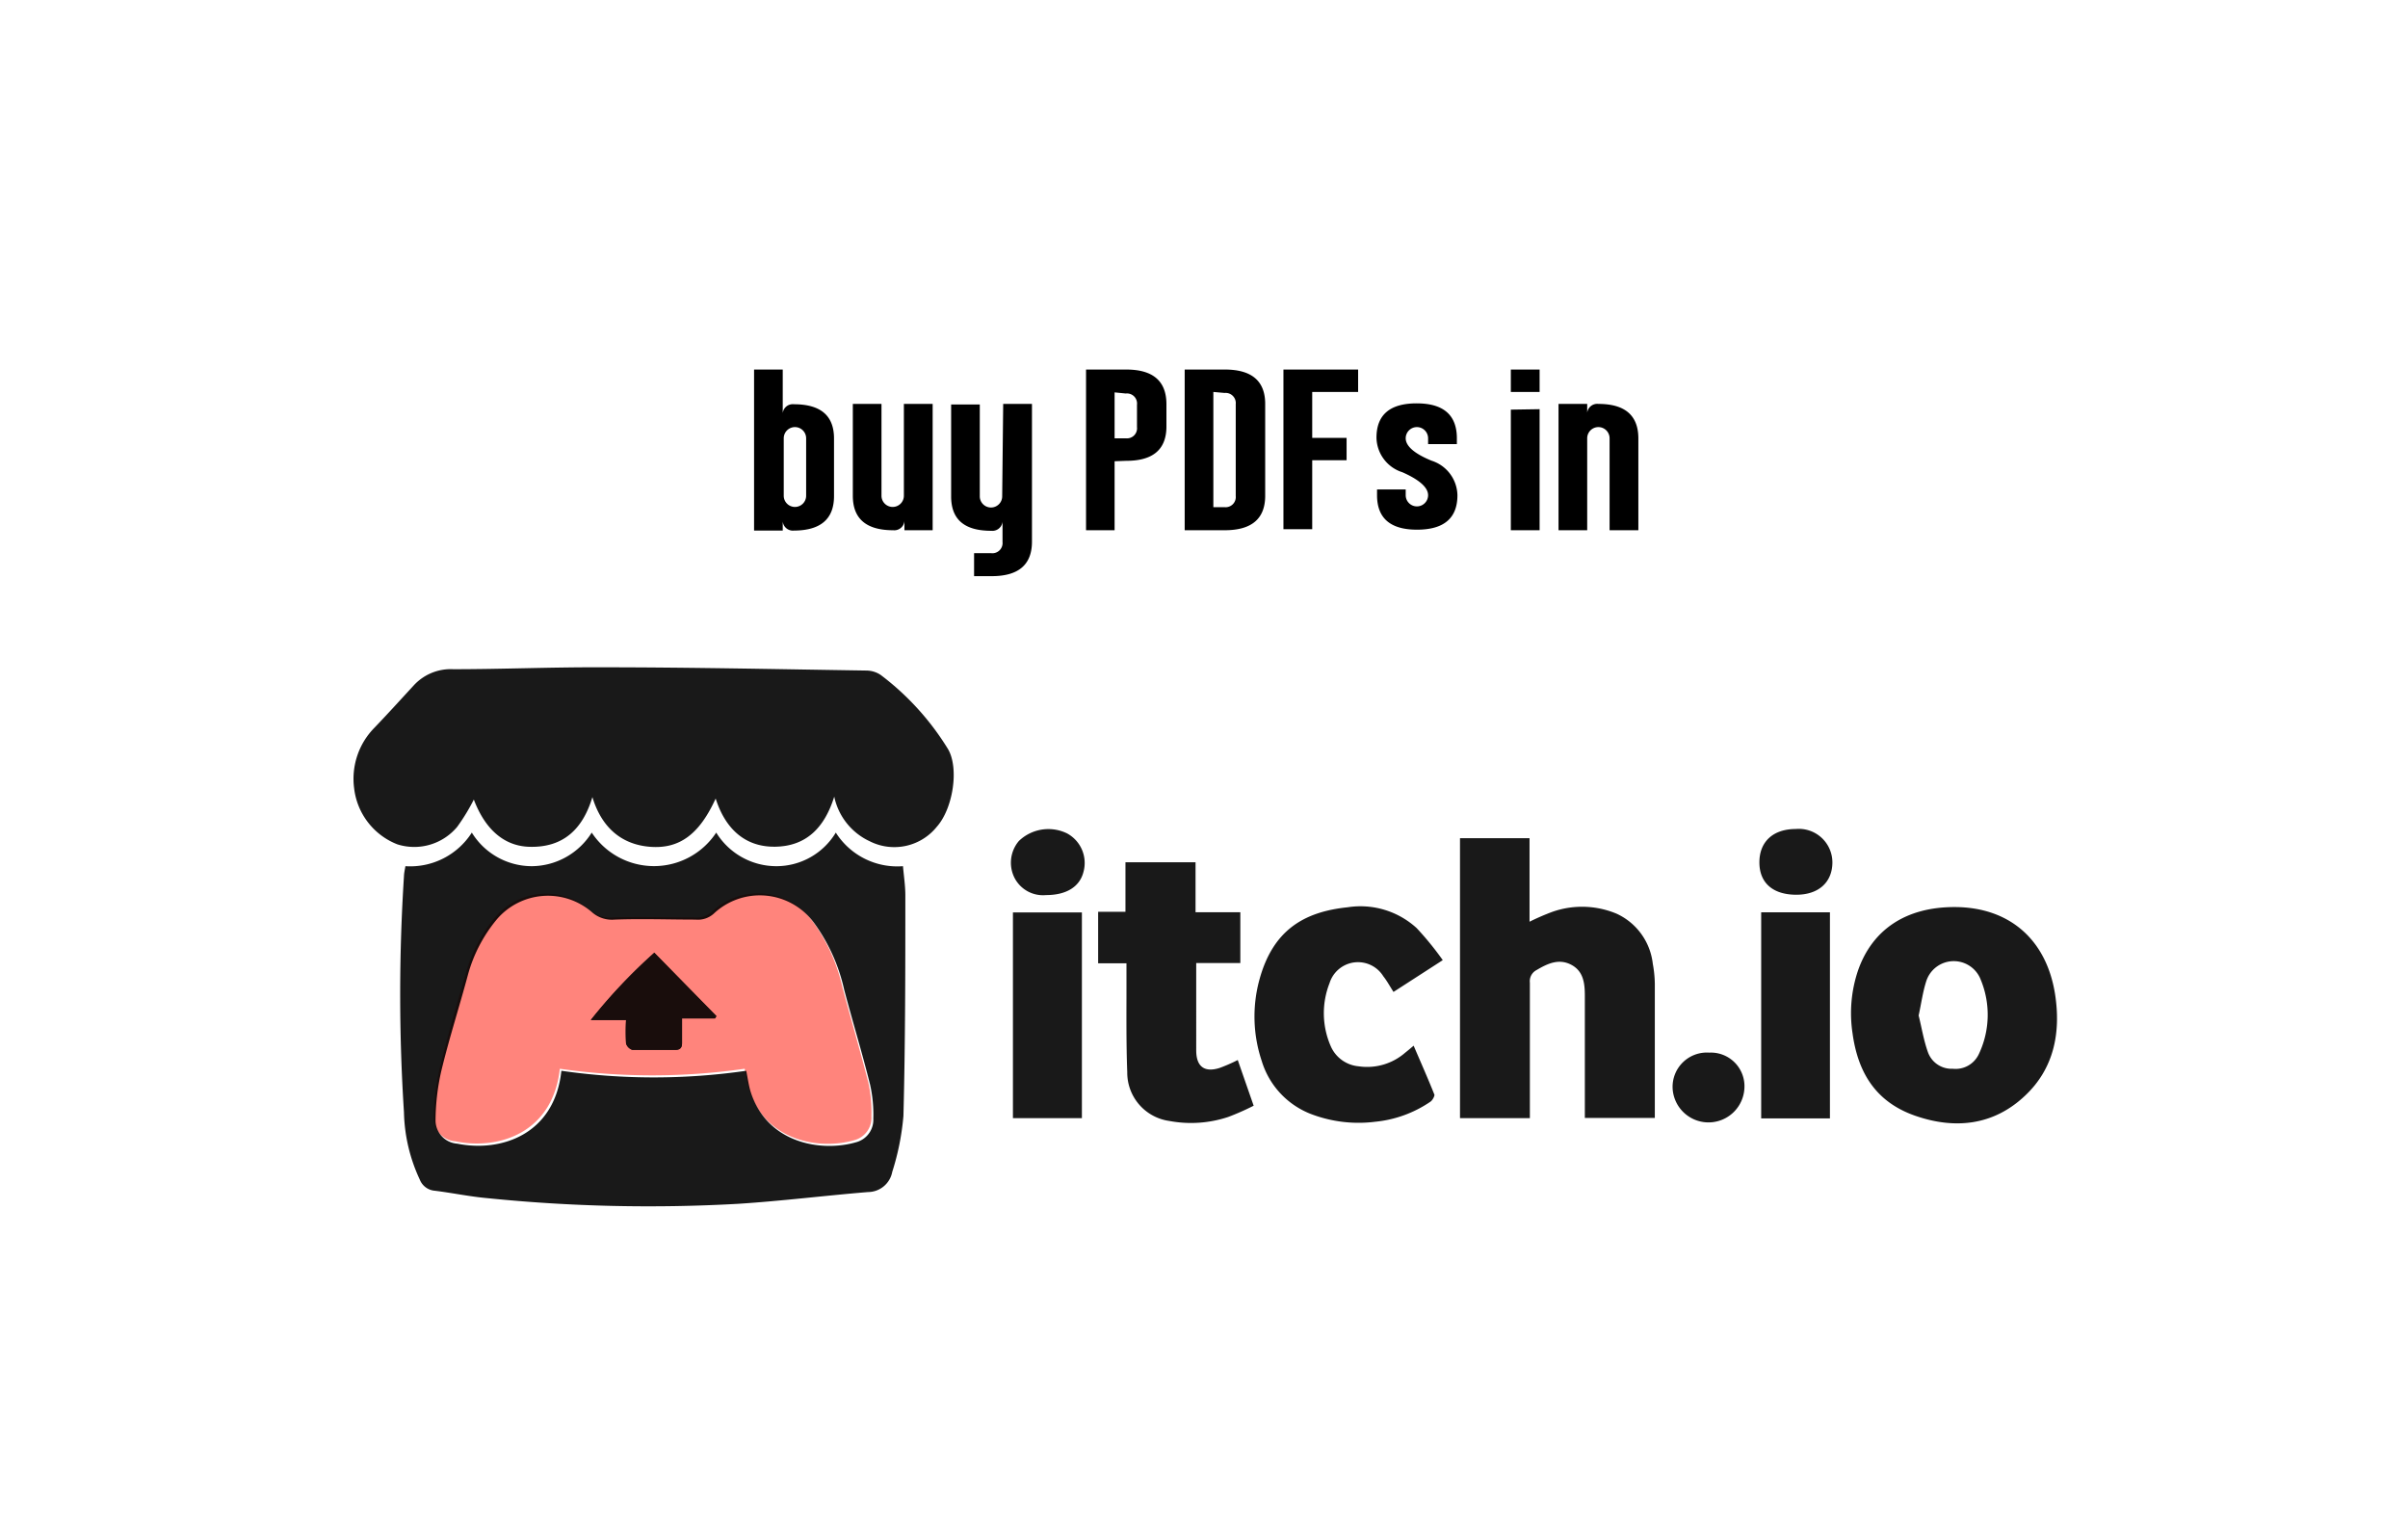 <svg id="Layer_1" data-name="Layer 1" xmlns="http://www.w3.org/2000/svg" viewBox="0 0 215.07 136.14"><defs><style>.cls-1{fill:#ff847c;}.cls-2{opacity:0.9;}</style></defs><path class="cls-1" d="M50,95.44a58.17,58.17,0,0,0,16.51,0c.15.7.22,1.32.41,1.9,1.47,4.58,6.3,5.38,9.41,4.47a2.06,2.06,0,0,0,1.5-2.12,12.22,12.22,0,0,0-.27-3C76.83,93.84,76,91,75.25,88.2a16,16,0,0,0-2.72-6,6,6,0,0,0-8.91-.81,2.13,2.13,0,0,1-1.66.54c-2.4,0-4.8-.08-7.2,0a2.66,2.66,0,0,1-2.06-.67,6,6,0,0,0-8.47.64,13.48,13.48,0,0,0-2.62,5c-.82,2.84-1.66,5.68-2.35,8.56a19.69,19.69,0,0,0-.51,4.46,2.06,2.06,0,0,0,1.93,2C44.61,102.73,49.39,101.11,50,95.44Z"/><g class="cls-2"><path d="M74.51,71.14c-.87,2.79-2.51,4.42-5.25,4.47s-4.49-1.63-5.34-4.3c-1.44,3.16-3.21,4.51-5.84,4.31s-4.37-1.79-5.17-4.44c-.85,2.84-2.58,4.51-5.59,4.44-2.32-.05-4-1.59-5-4.22a17.75,17.75,0,0,1-1.48,2.43,5,5,0,0,1-5.35,1.57,6.13,6.13,0,0,1-3.86-5A6.49,6.49,0,0,1,33.43,65c1.19-1.24,2.35-2.52,3.52-3.79a4.48,4.48,0,0,1,3.53-1.45c4.41,0,8.82-.19,13.23-.17,7.89,0,15.79.17,23.68.29a2.31,2.31,0,0,1,1.28.4,24,24,0,0,1,6,6.61c1,1.7.46,5.3-1,6.94a4.87,4.87,0,0,1-6,1.29A5.68,5.68,0,0,1,74.51,71.14Z"/><path d="M130.4,99.85v-25h6.21v7.46a21.58,21.58,0,0,1,2-.87,8,8,0,0,1,5.77.15,5.61,5.61,0,0,1,3.24,4.48,10.52,10.52,0,0,1,.18,1.77q0,5.73,0,11.47c0,.15,0,.31,0,.52h-6.25V88.94c0-1.11-.11-2.21-1.22-2.79s-2.12-.1-3.1.48a1.12,1.12,0,0,0-.59,1.12c0,3.75,0,7.51,0,11.26v.84Z"/><path d="M174.56,81c4.9,0,8.25,2.9,9,7.86.51,3.41-.13,6.59-2.71,9-2.83,2.67-6.29,3-9.81,1.77s-5.1-3.86-5.58-7.35a11.92,11.92,0,0,1,.49-5.62C167.23,83,170.24,81,174.56,81Zm-3.2,9.67c.27,1.07.45,2.23.84,3.31a2.24,2.24,0,0,0,2.21,1.46,2.29,2.29,0,0,0,2.32-1.29,8.18,8.18,0,0,0,.18-6.66,2.58,2.58,0,0,0-4.87.14C171.73,88.6,171.6,89.6,171.36,90.7Z"/><path d="M106.78,77v4.46h4V86h-3.94c0,.29,0,.51,0,.72V93.8c0,1.42.71,2,2.08,1.57a14.69,14.69,0,0,0,1.63-.71l1.42,4.08a22.61,22.61,0,0,1-2.26,1,10.52,10.52,0,0,1-5.28.36,4.36,4.36,0,0,1-3.75-4.36c-.11-2.93-.06-5.86-.07-8.78,0-.29,0-.58,0-.94H98.08v-4.6h2.44V77Z"/><path d="M128.86,85.74l-4.4,2.84c-.32-.5-.59-1-.91-1.4a2.66,2.66,0,0,0-4.8.61,7.34,7.34,0,0,0,.13,5.69,3,3,0,0,0,2.46,1.74A5.18,5.18,0,0,0,125.51,94c.23-.18.45-.37.75-.62.64,1.5,1.28,2.93,1.86,4.39,0,.14-.18.49-.36.61a10.55,10.55,0,0,1-4.91,1.79,11.9,11.9,0,0,1-5.79-.7,7.37,7.37,0,0,1-4.37-4.73,12.48,12.48,0,0,1-.19-7.31c1.2-4.33,3.91-6,7.86-6.41a7.44,7.44,0,0,1,6.17,1.86A27.51,27.51,0,0,1,128.86,85.74Z"/><path d="M163.44,99.87H157.3V81.47h6.14Z"/><path d="M96.63,99.85H90.47V81.48h6.16Z"/><path d="M155.8,97.2a3.21,3.21,0,0,1-6.41,0A3.06,3.06,0,0,1,152.66,94,3,3,0,0,1,155.8,97.2Z"/><path d="M93.43,79.93a2.86,2.86,0,0,1-2.82-1.54A3,3,0,0,1,91,75.1a3.8,3.8,0,0,1,4.3-.68,3,3,0,0,1,1.47,3.44C96.44,79.17,95.27,79.93,93.43,79.93Z"/><path d="M163.66,77c0,1.8-1.25,2.91-3.25,2.9s-3.26-1-3.27-2.87,1.23-3,3.24-3A3,3,0,0,1,163.66,77Z"/><path d="M58.44,85.08a48.61,48.61,0,0,0-5.67,6h3.14a20.54,20.54,0,0,0,0,2.09.87.87,0,0,0,.57.58c1.26,0,2.52,0,3.78,0,.47,0,.67-.17.65-.65,0-.69,0-1.39,0-2.16h2.92l.13-.21Z"/><path d="M58.44,85.08,64,90.74l-.13.21H60.92c0,.77,0,1.47,0,2.16,0,.48-.18.66-.65.65-1.26,0-2.52,0-3.78,0a.87.87,0,0,1-.57-.58,20.54,20.54,0,0,1,0-2.09H52.77A48.61,48.61,0,0,1,58.44,85.08Z"/><path d="M36.21,77.35a6.52,6.52,0,0,0,5.93-3,6.3,6.3,0,0,0,5.36,3,6.37,6.37,0,0,0,5.35-3,6.66,6.66,0,0,0,11.12,0,6.31,6.31,0,0,0,5.34,3,6.19,6.19,0,0,0,5.34-3,6.5,6.5,0,0,0,6,3c.08.93.22,1.81.21,2.69,0,6.54,0,13.07-.17,19.61a22.75,22.75,0,0,1-1,5,2.21,2.21,0,0,1-2.16,1.8c-3.87.32-7.72.8-11.6,1.05a142.65,142.65,0,0,1-22.45-.51c-1.56-.14-3.11-.47-4.67-.66a1.57,1.57,0,0,1-1.32-1,14.9,14.9,0,0,1-1.41-6,164.75,164.75,0,0,1,0-21.08C36.09,77.93,36.16,77.66,36.21,77.35ZM50.14,95.62a57.8,57.8,0,0,0,16.51,0c.14.7.22,1.32.4,1.9,1.47,4.58,6.3,5.39,9.42,4.48A2.07,2.07,0,0,0,78,99.89a12.18,12.18,0,0,0-.28-3C77,94,76.15,91.22,75.4,88.39a16.09,16.09,0,0,0-2.71-6,6,6,0,0,0-8.92-.82,2.11,2.11,0,0,1-1.65.55c-2.4,0-4.81-.09-7.21,0a2.7,2.7,0,0,1-2.06-.68,6,6,0,0,0-8.46.64,13.17,13.17,0,0,0-2.62,5.06C41,90,40.1,92.79,39.41,95.66a20.29,20.29,0,0,0-.51,4.47,2.09,2.09,0,0,0,1.94,2C44.77,102.92,49.54,101.3,50.14,95.62Z"/></g><path d="M67.35,33h2.56v4.1a.9.9,0,0,1,1-1q3.59,0,3.58,3.07v5.13q0,3.07-3.58,3.08a.91.91,0,0,1-1-1v1H67.35ZM72,39.14a1,1,0,0,0-2,0v5.13a1,1,0,0,0,2,0Z"/><path d="M76.17,44.27v-8.2h2.56v8.2a1,1,0,0,0,2,0v-8.2h2.57V47.35H80.78v-1a.91.91,0,0,1-1,1C77.36,47.35,76.17,46.32,76.17,44.27Z"/><path d="M89.6,36.07h2.57v12.3q0,3.08-3.59,3.08H87V49.4h1.54a.91.91,0,0,0,1-1v-2a.91.91,0,0,1-1,1c-2.4,0-3.59-1-3.59-3.08v-8.2h2.56v8.2a1,1,0,0,0,2,0Z"/><path d="M99.55,41.19v6.16H97V33h3.59q3.58,0,3.59,3.08v2q0,3.08-3.59,3.07Zm0-6.15v4.1h1a.9.9,0,0,0,1-1v-2a.9.9,0,0,0-1-1Z"/><path d="M105.81,47.35V33h3.59Q113,33,113,36.07v8.2q0,3.07-3.59,3.08ZM108.37,35V45.29h1a.91.91,0,0,0,1-1v-8.2a.91.91,0,0,0-1-1Z"/><path d="M121.3,33v2h-4.1v4.1h3.07v2H117.2v6.16h-2.57V33Z"/><path d="M130.12,39.14v.52h-2.57v-.52a1,1,0,0,0-2,0c0,.69.77,1.37,2.31,2a3.31,3.31,0,0,1,2.31,3.08q0,3.07-3.59,3.08t-3.59-3.08v-.51h2.56v.51a1,1,0,0,0,2,0c0-.68-.76-1.37-2.3-2.05a3.3,3.3,0,0,1-2.31-3.08q0-3.07,3.59-3.07T130.12,39.14Z"/><path d="M134.94,35V33h2.57v2Zm2.57,1.54V47.35h-2.57V36.58Z"/><path d="M146.33,39.14v8.21h-2.57V39.14a1,1,0,0,0-2,0v8.21h-2.56V36.07h2.56v1a.9.9,0,0,1,1-1Q146.32,36.07,146.33,39.14Z"/></svg>